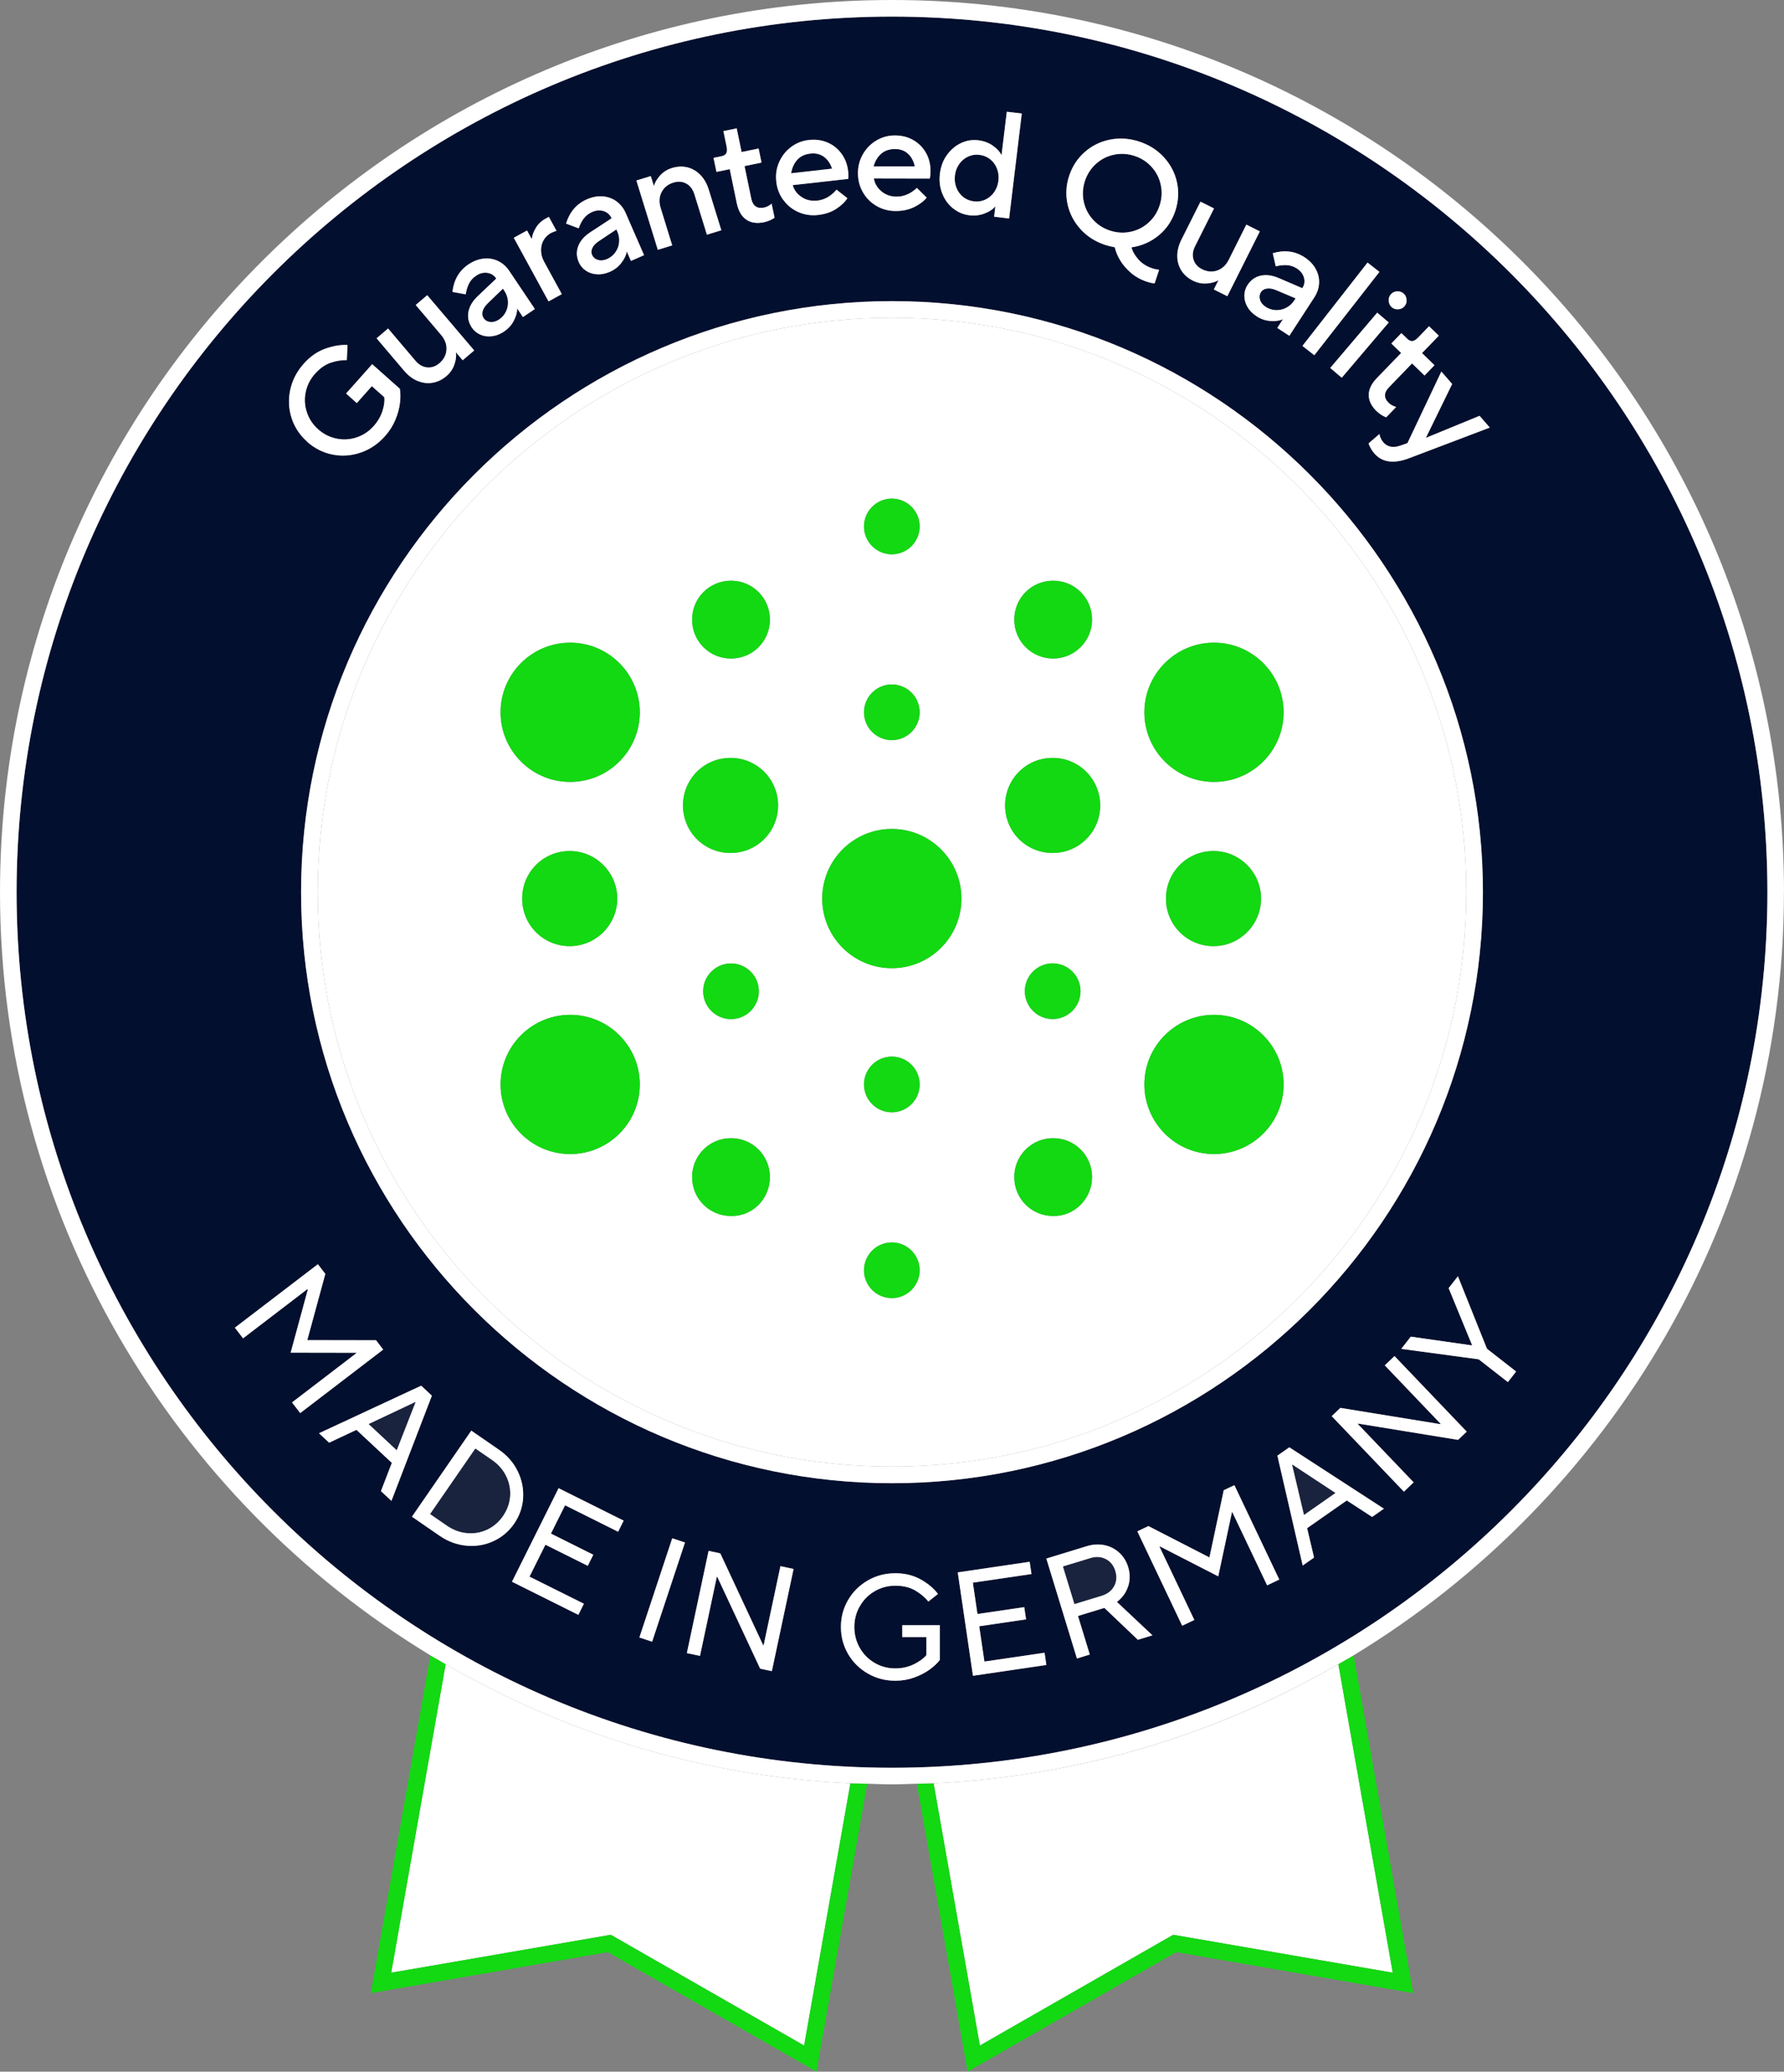 <?xml version="1.0" encoding="UTF-8"?>
<svg xmlns="http://www.w3.org/2000/svg" id="Ebene_2" data-name="Ebene 2" viewBox="0 0 309.6 359.45">
  <rect x="0" y="0" width="309.6" height="359.45" fill="#808080" stroke="none"/>
  <defs>
    <style>
      .cls-1 {
        fill: none;
      }

      .cls-1, .cls-2, .cls-3, .cls-4, .cls-5 {
        stroke-width: 0px;
      }

      .cls-2 {
        fill: #19233e;
      }

      .cls-3 {
        fill: #12d912;
      }

      .cls-4 {
        fill: #030f2e;
      }

      .cls-5 {
        fill: #fff;
      }
    </style>
  </defs>
  <g id="Ebene_1-2" data-name="Ebene 1">
    <g>
      <path class="cls-1" d="M178.26,307.79c-5.33.82-10.74,1.37-16.23,1.63-.07,0-.14,0-.2,0,.07,0,.13,0,.2,0,5.49-.25,10.91-.81,16.23-1.63Z"></path>
      <path class="cls-1" d="M75.24,287.53c.43.25.86.5,1.3.75-.44-.25-.87-.5-1.3-.75Z"></path>
      <path class="cls-1" d="M147.78,309.42c-.07,0-.14,0-.2,0-4.81-.22-9.56-.67-14.24-1.32,4.68.65,9.44,1.1,14.25,1.32.07,0,.13,0,.2,0Z"></path>
      <path class="cls-5" d="M170.05,354.92l33.55-19.22,38.1,6.58-9.44-53.54c-16.35,9.5-34.59,16.08-54.01,19.05-5.33.82-10.74,1.38-16.23,1.63l8.03,45.5Z"></path>
      <path class="cls-5" d="M67.89,342.28l38.11-6.58,33.55,19.22,8.03-45.5c-4.81-.22-9.56-.67-14.25-1.32-20.16-2.82-39.08-9.54-55.99-19.36l-9.45,53.54Z"></path>
      <path class="cls-3" d="M232.26,288.74h0s9.44,53.54,9.44,53.54l-38.1-6.58-33.55,19.22-8.03-45.5c-.07,0-.13,0-.2,0-.9.04-1.81.04-2.71.07,0,0,0,0,0,0l8.46,47.95.35,2.01,36.21-20.74,41.12,7.11-10.33-58.61s0,0,0,0c-.87.53-1.77,1.02-2.65,1.53Z"></path>
      <path class="cls-3" d="M147.78,309.42c-.07,0-.13,0-.2,0l-8.03,45.5-33.55-19.22-38.11,6.58,9.45-53.54s0,0,0,0c-.27-.15-.54-.31-.8-.46-.44-.25-.87-.5-1.3-.75-.18-.11-.37-.21-.55-.32,0,0,0,0,0,0l-10.33,58.61,41.12-7.11,36.21,20.74,8.81-49.96s0,0,0,0c-.9-.03-1.81-.03-2.71-.07Z"></path>
      <path class="cls-2" d="M85.37,253.3l-2.88-1.98-7.86,11.38,2.88,1.99c1.11.76,2.29,1.21,3.53,1.32,1.25.11,2.42-.09,3.52-.61,1.1-.52,2.02-1.3,2.74-2.36.73-1.05,1.14-2.18,1.23-3.4s-.13-2.39-.68-3.51c-.55-1.12-1.37-2.07-2.48-2.83Z"></path>
      <polygon class="cls-2" points="63.97 247.09 68.85 251.64 72.12 243.29 72.09 243.25 63.97 247.09"></polygon>
      <path class="cls-2" d="M191.9,270.51c-.81-.42-1.71-.48-2.7-.17l-4.76,1.45,2,6.54,4.75-1.45c1-.31,1.7-.86,2.14-1.66.43-.8.5-1.68.21-2.64s-.84-1.65-1.65-2.07Z"></path>
      <path class="cls-4" d="M189.65,38.08c.81.9,1.8,1.54,2.98,1.93,1.18.39,2.36.46,3.55.21,1.18-.25,2.23-.77,3.13-1.58.9-.81,1.54-1.8,1.93-2.98.39-1.18.46-2.36.21-3.55-.25-1.18-.77-2.23-1.58-3.13-.81-.9-1.8-1.54-2.98-1.93-1.18-.39-2.36-.46-3.55-.21-1.19.25-2.23.77-3.13,1.58-.9.81-1.54,1.8-1.93,2.98-.39,1.18-.46,2.36-.21,3.55.25,1.18.77,2.23,1.58,3.13Z"></path>
      <path class="cls-4" d="M83.75,54.01c-.11.44-.06.83.17,1.17.26.39.65.62,1.15.68s1.02-.08,1.54-.43c.54-.36.94-.83,1.21-1.4.27-.57.38-1.18.33-1.82-.05-.64-.27-1.24-.65-1.81l-.22-.33-2.68,2.59c-.45.45-.74.9-.85,1.34Z"></path>
      <path class="cls-4" d="M167.17,34.19c.53.42,1.14.67,1.84.75.69.08,1.35-.01,1.96-.29.61-.28,1.13-.7,1.54-1.28.41-.57.67-1.24.76-2.01.09-.76,0-1.47-.26-2.13-.26-.66-.66-1.19-1.19-1.61-.53-.42-1.14-.67-1.84-.75s-1.35.01-1.96.29c-.61.28-1.13.7-1.54,1.28-.41.58-.67,1.24-.76,2.01-.09.76,0,1.47.26,2.13.26.66.66,1.19,1.19,1.61Z"></path>
      <path class="cls-4" d="M157.58,26.67c-.59-.54-1.35-.82-2.25-.82-.98,0-1.78.27-2.4.81-.62.54-1.07,1.27-1.33,2.2h7.16c-.19-.91-.58-1.65-1.18-2.19Z"></path>
      <path class="cls-4" d="M102.79,43.04c-.19.42-.2.81-.04,1.18.19.43.53.72,1.01.87.48.15,1.02.1,1.59-.15.59-.26,1.07-.65,1.44-1.16s.58-1.09.65-1.73c.06-.64-.04-1.27-.31-1.9l-.16-.36-3.1,2.07c-.53.36-.89.75-1.08,1.17Z"></path>
      <path class="cls-4" d="M142.99,27.2c-.65-.47-1.43-.66-2.33-.56-.97.11-1.74.47-2.29,1.07-.56.61-.91,1.39-1.07,2.34l7.11-.8c-.29-.9-.77-1.58-1.42-2.06Z"></path>
      <path class="cls-4" d="M219.66,53.25c.54.35,1.13.54,1.76.56.63.02,1.23-.11,1.8-.41.57-.3,1.04-.73,1.41-1.3l.21-.33-3.43-1.45c-.59-.24-1.12-.33-1.57-.25-.45.07-.79.27-1.01.61-.26.4-.32.84-.17,1.33.14.49.48.9,1,1.25Z"></path>
      <path class="cls-4" d="M154.8,2.88C71.03,2.88,2.88,71.03,2.88,154.8s68.15,151.92,151.92,151.92,151.92-68.15,151.92-151.92S238.57,2.88,154.8,2.88ZM252.01,66.62l-4.53,9.28.03.04,9.26-3.8,1.77,2.04-13.96,5.3c-2.69,1.03-4.72.76-6.08-.82-.25-.29-.46-.6-.64-.92-.17-.32-.29-.6-.35-.82l1.89-1.63c0,.2.08.44.2.71.12.27.29.53.49.77.33.38.75.62,1.25.72.5.1,1.02.05,1.57-.15l1.33-.46,5.89-12.43,1.87,2.16ZM257.35,154.8c0,56.54-46,102.55-102.55,102.55s-102.55-46-102.55-102.55,46-102.55,102.55-102.55,102.55,46,102.55,102.55ZM230.86,63.85l8.15-9.59,2,1.7-8.15,9.59-2-1.7ZM245.11,59.19c.3-.03.62-.23.97-.59l1.91-1.98,1.7,1.64-2.92,3.02,2.17,2.1-1.73,1.79-2.17-2.1-4.01,4.15c-.45.46-.68.93-.68,1.38,0,.46.21.89.63,1.31.35.34.79.58,1.31.72l-1.73,1.79c-.22-.07-.49-.2-.8-.39-.31-.19-.61-.42-.88-.69-.91-.88-1.35-1.81-1.35-2.8,0-.99.49-1.97,1.43-2.95l4.19-4.33-1.7-1.64,1.73-1.79,1.04,1c.29.28.58.4.88.38ZM241.35,51.1c.28-.33.65-.51,1.09-.54.44-.02.82.09,1.13.36.31.26.48.61.53,1.05.05.44-.07.83-.35,1.16-.28.33-.65.51-1.09.54-.44.02-.82-.09-1.13-.35-.31-.26-.48-.61-.53-1.05-.05-.44.07-.83.35-1.16ZM239.4,47.18l-11.3,14.46-2.07-1.62,11.3-14.46,2.07,1.61ZM221.96,48.27l4.03,1.74.03-.04c.35-.54.44-1.14.27-1.78-.17-.64-.58-1.17-1.21-1.58-.57-.37-1.16-.57-1.77-.6-.61-.03-1.25.04-1.92.21l-.52-2.28c2.03-.6,3.86-.37,5.49.69.86.56,1.52,1.23,1.95,2.02.44.79.64,1.61.6,2.47-.04.86-.31,1.67-.8,2.44l-4.36,6.71-2.09-1.36.97-1.49h-.02c-.56.24-1.28.34-2.13.29-.86-.06-1.67-.33-2.43-.83-.69-.45-1.21-.99-1.58-1.62-.36-.63-.54-1.28-.53-1.95,0-.67.19-1.28.54-1.82.57-.88,1.34-1.42,2.3-1.63.96-.21,2.02-.07,3.17.44ZM208.32,34.98l2.34,1.17-3.29,6.56c-.41.81-.5,1.58-.27,2.32.23.73.73,1.29,1.49,1.67.89.45,1.77.52,2.63.22s1.53-.92,2-1.86l3.05-6.1,2.34,1.17-5.64,11.25-2.34-1.17.8-1.59h-.02c-.53.31-1.21.5-2.03.56-.82.06-1.61-.11-2.38-.49-.86-.43-1.53-1.01-2-1.75-.47-.73-.71-1.57-.73-2.5-.01-.93.23-1.9.74-2.9l3.29-6.56ZM185.54,30.5c.54-1.64,1.44-3.02,2.69-4.12,1.26-1.1,2.72-1.82,4.39-2.16,1.67-.33,3.37-.22,5.08.34,1.71.56,3.14,1.47,4.29,2.73,1.15,1.26,1.9,2.71,2.26,4.34.36,1.64.26,3.27-.28,4.92-.57,1.74-1.54,3.17-2.9,4.29-1.36,1.12-2.93,1.81-4.71,2.07.17.7.58,1.4,1.2,2.11.62.7,1.44,1.22,2.43,1.54.38.13.77.21,1.16.24l-.78,2.37c-.41-.04-.84-.14-1.29-.28-1.1-.36-2.04-.88-2.84-1.57-.8-.68-1.42-1.42-1.88-2.21-.46-.79-.76-1.52-.9-2.21-.66-.12-1.21-.26-1.66-.41-1.71-.56-3.14-1.47-4.29-2.73-1.15-1.26-1.9-2.71-2.26-4.34-.36-1.63-.26-3.27.28-4.92ZM163.12,30.13c.15-1.23.55-2.31,1.21-3.23.66-.92,1.47-1.61,2.43-2.07.96-.46,1.96-.62,3.01-.5.97.12,1.82.43,2.54.94.72.51,1.22,1.04,1.48,1.6h.03s.91-7.49.91-7.49l2.6.31-2.2,18.22-2.6-.32.21-1.77h-.03c-.39.48-1,.88-1.82,1.2-.82.32-1.72.43-2.69.31-1.04-.13-1.97-.52-2.8-1.2-.82-.67-1.45-1.54-1.87-2.59-.42-1.05-.55-2.2-.4-3.43ZM149.77,26.74c.58-1,1.36-1.78,2.34-2.37s2.06-.88,3.23-.87c1.17,0,2.22.27,3.16.81.93.53,1.67,1.27,2.2,2.21.53.94.8,1.99.79,3.16,0,.47-.05.91-.13,1.31l-9.7-.02c.14.87.57,1.62,1.31,2.23.73.61,1.61.92,2.62.92,1.28,0,2.46-.5,3.54-1.51l1.7,1.68c-.49.61-1.2,1.15-2.14,1.62-.94.47-2.02.7-3.24.7-1.21,0-2.31-.29-3.32-.87-1-.58-1.79-1.37-2.37-2.38-.58-1.01-.86-2.11-.86-3.32,0-1.21.29-2.31.87-3.3ZM135.23,28.14c.46-1.05,1.15-1.93,2.06-2.62.91-.69,1.94-1.1,3.11-1.23,1.16-.13,2.24.02,3.23.44.99.43,1.8,1.07,2.43,1.94.63.87,1.02,1.89,1.15,3.05.05.47.06.91.02,1.32l-9.64,1.08c.24.85.75,1.54,1.55,2.07.8.53,1.7.73,2.71.62,1.27-.14,2.38-.78,3.35-1.9l1.88,1.48c-.42.66-1.07,1.28-1.94,1.85-.88.57-1.92.93-3.14,1.06-1.2.13-2.33-.03-3.39-.49-1.06-.46-1.94-1.16-2.62-2.09-.68-.93-1.09-2-1.23-3.2-.13-1.2.03-2.32.49-3.38ZM125.24,27.1c.39-.08.66-.25.8-.51.14-.26.16-.64.06-1.14l-.56-2.7,2.31-.48.85,4.11,2.95-.61.51,2.44-2.95.61,1.17,5.65c.13.63.38,1.08.76,1.34.38.26.85.33,1.44.21.48-.1.92-.33,1.33-.68l.51,2.44c-.18.14-.44.29-.78.44-.33.15-.69.26-1.07.34-1.23.26-2.26.1-3.07-.46-.81-.56-1.36-1.51-1.64-2.85l-1.22-5.9-2.31.48-.51-2.44,1.41-.29ZM112.94,30.56l.53,1.7h.02c.16-.61.52-1.21,1.07-1.82.55-.61,1.24-1.04,2.06-1.29.92-.28,1.8-.32,2.65-.12.85.2,1.6.64,2.26,1.31.65.67,1.15,1.53,1.48,2.6l2.17,7.01-2.5.77-2.17-7.01c-.27-.87-.74-1.49-1.41-1.86-.67-.37-1.42-.43-2.24-.17-.95.29-1.64.85-2.05,1.66-.42.81-.47,1.72-.16,2.73l2.01,6.51-2.5.77-3.72-12.02,2.5-.77ZM101.84,34.6c.95-.41,1.87-.59,2.76-.52.9.07,1.69.35,2.39.86.7.51,1.23,1.18,1.59,2.01l3.2,7.33-2.28,1-.71-1.63h-.02c-.09.62-.4,1.27-.92,1.96-.52.69-1.2,1.21-2.03,1.57-.75.33-1.49.47-2.22.42-.72-.04-1.37-.26-1.92-.63-.56-.38-.96-.86-1.22-1.45-.42-.96-.45-1.9-.1-2.82.35-.92,1.06-1.72,2.11-2.41l3.67-2.4-.02-.05c-.26-.59-.71-.99-1.34-1.2-.64-.21-1.3-.16-1.99.14-.62.27-1.12.65-1.47,1.14-.36.49-.65,1.06-.88,1.72l-2.19-.82c.62-2.03,1.82-3.43,3.6-4.2ZM91.47,40l.79,1.45.05-.02c.06-.59.29-1.22.69-1.89.4-.67.96-1.2,1.68-1.59l.58-.31,1.32,2.42c-.39.12-.72.25-.98.39-.54.29-.96.71-1.26,1.24-.3.54-.45,1.13-.44,1.79.01.66.19,1.31.53,1.93l3.08,5.64-2.3,1.26-6.03-11.04,2.3-1.26ZM81.31,45.87c.86-.57,1.73-.91,2.63-1,.89-.09,1.73.04,2.51.42.78.37,1.42.94,1.92,1.69l4.46,6.64-2.07,1.39-.99-1.48h-.02c.02.64-.17,1.33-.56,2.1-.39.77-.96,1.4-1.72,1.91-.68.46-1.38.73-2.11.81-.72.09-1.39,0-2-.28-.61-.27-1.1-.68-1.46-1.21-.58-.87-.79-1.79-.6-2.75.18-.96.73-1.88,1.65-2.75l3.18-3.02-.03-.04c-.36-.54-.87-.85-1.53-.95-.66-.09-1.31.07-1.93.49-.57.38-.98.84-1.25,1.39-.27.55-.45,1.16-.56,1.84l-2.3-.42c.25-2.1,1.18-3.7,2.79-4.78ZM67.36,56.99l4.75,5.6c.59.69,1.26,1.08,2.03,1.15.76.08,1.47-.17,2.12-.72.76-.64,1.17-1.42,1.23-2.34.06-.91-.25-1.77-.93-2.57l-4.41-5.2,2-1.7,8.15,9.59-2,1.7-1.15-1.36-.02.02c.09.62,0,1.31-.27,2.09-.27.78-.73,1.44-1.38,2-.73.62-1.53,1.01-2.39,1.15-.86.15-1.72.04-2.59-.31-.86-.36-1.66-.96-2.38-1.81l-4.75-5.6,2-1.7ZM50.37,67.65c.36-1.67,1.14-3.17,2.34-4.52,1.1-1.24,2.35-2.11,3.72-2.6,1.38-.5,2.67-.71,3.87-.64l-.11,2.61c-.98,0-1.93.16-2.87.48-.93.33-1.82.96-2.66,1.9-.83.93-1.36,1.98-1.61,3.17-.25,1.18-.18,2.35.2,3.5.38,1.15,1.04,2.13,1.96,2.96.93.83,1.98,1.36,3.17,1.61s2.35.18,3.5-.2c1.15-.38,2.13-1.04,2.96-1.96.72-.81,1.23-1.68,1.53-2.62.3-.94.4-1.74.32-2.4l-2.16-1.92-2.61,2.94-1.86-1.66,4.53-5.09,4.8,4.27c.13.7.14,1.52.02,2.46-.11.94-.38,1.92-.8,2.93-.42,1.02-1.02,1.96-1.8,2.83-1.2,1.35-2.6,2.29-4.22,2.85-1.61.55-3.24.67-4.88.34-1.64-.33-3.11-1.06-4.4-2.21-1.29-1.15-2.2-2.52-2.71-4.11-.51-1.59-.59-3.22-.23-4.89ZM50.68,243.33l11.17-8.55-.05-.06-11.36-.02,2.97-10.95-.06-.08-11.17,8.55-1.42-1.85,14.4-11.02,1.29,1.69-3.11,11.45.03.04h11.88s1.25,1.64,1.25,1.64l-14.4,11.02-1.42-1.85ZM66.11,258.72l1.89-4.9-6.14-5.73-4.74,2.23-1.76-1.64,17.73-8.25,1.86,1.73-7.02,18.26-1.82-1.7ZM85.62,267.4c-1.47.67-3.04.93-4.69.78-1.66-.15-3.2-.73-4.64-1.72l-4.8-3.31,10.3-14.93,4.8,3.31c1.43.99,2.52,2.23,3.25,3.72.73,1.49,1.04,3.05.94,4.66-.11,1.61-.63,3.1-1.56,4.45-.93,1.35-2.14,2.36-3.61,3.04ZM107.27,265.77l-9.2-4.59-2.45,4.91,7.35,3.67-.96,1.93-7.35-3.67-2.76,5.54,9.43,4.7-.96,1.93-11.52-5.74,8.09-16.23,11.29,5.63-.96,1.93ZM113.18,284.83l-2.22-.73,5.7-17.21,2.21.73-5.7,17.21ZM133.95,289.96l-2.03-.43-7.44-15.94-.08-.02-2.92,13.73-2.28-.48,3.77-17.74,2.03.43,7.44,15.94.08.02,2.92-13.73,2.28.49-3.77,17.73ZM163.09,288.01c-.43.57-1.03,1.13-1.79,1.68-.76.55-1.66,1.01-2.68,1.38-1.03.37-2.11.55-3.25.55-1.75,0-3.34-.42-4.78-1.25-1.44-.83-2.58-1.96-3.42-3.38-.83-1.43-1.25-2.99-1.25-4.7,0-1.71.42-3.28,1.26-4.7.84-1.43,1.98-2.55,3.42-3.38,1.44-.83,3.04-1.24,4.78-1.24,1.64,0,3.1.36,4.38,1.07,1.28.71,2.28,1.55,3,2.52l-1.66,1.32c-.62-.76-1.41-1.41-2.34-1.95-.94-.53-2.07-.8-3.38-.8-1.31,0-2.51.32-3.6.96-1.09.63-1.95,1.5-2.58,2.6-.63,1.09-.94,2.3-.95,3.61s.31,2.52.94,3.61c.63,1.1,1.49,1.96,2.57,2.61,1.09.64,2.29.96,3.6.96,1.17,0,2.24-.24,3.21-.71.97-.48,1.69-1.01,2.18-1.59v-3.13s-4.19,0-4.19,0v-2.07s6.53,0,6.53,0v6.04ZM168.85,290.76l-2.64-17.94,12.48-1.84.31,2.13-10.17,1.5.8,5.43,8.12-1.19.31,2.13-8.13,1.19.9,6.13,10.43-1.53.31,2.13-12.74,1.87ZM197.48,284.52l-5.81-5.53-4.58,1.4,2.05,6.69-2.23.69-5.31-17.34,6.99-2.14c1.07-.33,2.1-.39,3.09-.19.98.21,1.84.64,2.57,1.31.73.67,1.25,1.5,1.55,2.49.35,1.14.35,2.25,0,3.35-.35,1.09-1,1.99-1.94,2.7l6.17,5.8-2.53.77ZM219.9,275.07l-6.04-12.7-.07.03-2.38,11.11-10.09-5.18-.09.04,6.04,12.7-2.11,1-7.79-16.38,1.92-.91,10.55,5.42.05-.02,2.48-11.62,1.85-.88,7.79,16.38-2.11,1ZM238.13,263.2l-4.4-2.86-6.88,4.81,1.2,5.1-1.97,1.38-4.39-19.06,2.08-1.45,16.41,10.65-2.04,1.43ZM253.04,249.83l-17.36-2.83-.06.05,9.7,10.15-1.69,1.61-12.53-13.1,1.5-1.43,17.36,2.83.05-.06-9.7-10.15,1.69-1.61,12.53,13.11-1.5,1.43ZM261.68,239.8l-5.07-3.95-13.44-1.81,1.66-2.12,10.58,1.51.05-.06-4.06-9.87,1.61-2.06,5.05,12.58,5.06,3.95-1.43,1.84Z"></path>
      <polygon class="cls-2" points="231.77 259.04 224.27 254.11 224.23 254.14 226.3 262.87 231.77 259.04"></polygon>
      <path class="cls-5" d="M309.6,154.8C309.6,69.44,240.16,0,154.8,0S0,69.44,0,154.8c0,56.05,29.95,105.24,74.68,132.41h0c.18.11.37.21.55.32.43.25.86.5,1.3.75.27.15.54.3.81.46,16.91,9.82,35.83,16.54,55.99,19.36,4.68.65,9.43,1.1,14.24,1.32.07,0,.13,0,.2,0,.9.03,1.81.05,2.71.07h0c1.44.04,2.86.11,4.31.11s2.87-.07,4.31-.11h0c.9-.02,1.81-.03,2.71-.07.07,0,.14,0,.2,0,5.49-.25,10.9-.81,16.23-1.63,19.42-2.97,37.65-9.56,54.01-19.05.88-.51,1.78-1,2.66-1.53h0c44.73-27.17,74.68-76.36,74.68-132.41ZM154.8,306.72C71.03,306.72,2.88,238.57,2.88,154.8S71.03,2.88,154.8,2.88s151.92,68.15,151.92,151.92-68.15,151.92-151.92,151.92Z"></path>
      <path class="cls-5" d="M232.26,288.74c-16.35,9.49-34.59,16.08-54.01,19.05,19.41-2.97,37.65-9.55,54.01-19.05h0Z"></path>
      <path class="cls-5" d="M133.34,308.1c-20.16-2.82-39.08-9.54-55.99-19.36h0c16.91,9.82,35.83,16.54,55.99,19.36Z"></path>
      <path class="cls-5" d="M161.82,309.42c-.9.03-1.81.05-2.71.07h0s0,0,0,0c.9-.02,1.81-.03,2.71-.07Z"></path>
      <path class="cls-5" d="M232.26,288.74h0s0,0,0,0c.88-.51,1.78-1,2.65-1.53,0,0,0,0,0,0h0c-.88.53-1.78,1.02-2.66,1.53Z"></path>
      <path class="cls-5" d="M77.34,288.74h0c-.27-.16-.54-.31-.81-.46.27.15.54.3.8.46,0,0,0,0,0,0Z"></path>
      <path class="cls-5" d="M147.78,309.42c.9.04,1.81.04,2.71.07,0,0,0,0,0,0h0c-.9-.02-1.81-.03-2.71-.07Z"></path>
      <path class="cls-5" d="M75.24,287.53c-.18-.11-.37-.21-.55-.32h0s0,0,0,0c.18.11.37.21.55.32Z"></path>
      <path class="cls-5" d="M154.8,55.13c-54.96,0-99.67,44.71-99.67,99.67s44.71,99.67,99.67,99.67,99.67-44.71,99.67-99.67-44.71-99.67-99.67-99.67ZM182.77,100.76c3.75,0,6.75,3,6.75,6.75s-3.08,6.75-6.75,6.75-6.75-3-6.75-6.75,3-6.75,6.75-6.75ZM154.77,86.51c2.67,0,4.83,2.17,4.83,4.83s-2.17,4.83-4.83,4.83-4.83-2.17-4.83-4.83,2.17-4.83,4.83-4.83ZM154.77,118.76c2.67,0,4.83,2.17,4.83,4.83s-2.17,4.83-4.83,4.83-4.83-2.17-4.83-4.83,2.17-4.83,4.83-4.83ZM126.86,100.76c3.75,0,6.75,3,6.75,6.75s-3,6.75-6.75,6.75-6.75-3-6.75-6.75,3-6.75,6.75-6.75ZM98.95,200.24c-6.67,0-12.08-5.42-12.08-12.08s5.42-12.08,12.08-12.08,12.08,5.42,12.08,12.08-5.42,12.08-12.08,12.08ZM90.62,155.91c0-4.58,3.67-8.25,8.25-8.25s8.25,3.75,8.25,8.25-3.67,8.25-8.25,8.25-8.25-3.67-8.25-8.25ZM98.95,135.67c-6.67,0-12.08-5.42-12.08-12.08s5.42-12.08,12.08-12.08,12.08,5.42,12.08,12.08-5.42,12.08-12.08,12.08ZM126.86,210.98c-3.75,0-6.75-3-6.75-6.75s3-6.75,6.75-6.75,6.75,3,6.75,6.75-3,6.83-6.75,6.75ZM122.03,171.99c0-2.67,2.17-4.83,4.83-4.83s4.83,2.17,4.83,4.83-2.17,4.83-4.83,4.83-4.83-2.17-4.83-4.83ZM126.78,148c-4.58,0-8.25-3.67-8.25-8.25s3.67-8.25,8.25-8.25,8.25,3.75,8.25,8.25-3.67,8.25-8.25,8.25ZM154.77,225.23c-2.67,0-4.83-2.17-4.83-4.83s2.17-4.83,4.83-4.83,4.83,2.17,4.83,4.83-2.17,4.83-4.83,4.83ZM154.77,192.99c-2.67,0-4.83-2.17-4.83-4.83s2.17-4.83,4.83-4.83,4.83,2.17,4.83,4.83-2.17,4.83-4.83,4.83ZM154.77,167.99c-6.67,0-12.08-5.42-12.08-12.08s5.42-12.08,12.08-12.08,12.08,5.42,12.08,12.08-5.42,12.08-12.08,12.08ZM182.77,210.98c-3.75,0-6.75-3-6.75-6.75s3-6.75,6.75-6.75,6.75,3,6.75,6.75-3.08,6.83-6.75,6.75ZM177.85,171.99c0-2.67,2.17-4.83,4.83-4.83s4.83,2.17,4.83,4.83-2.17,4.83-4.83,4.83-4.83-2.17-4.83-4.83ZM182.68,148c-4.58,0-8.25-3.67-8.25-8.25s3.67-8.25,8.25-8.25,8.25,3.75,8.25,8.25-3.67,8.25-8.25,8.25ZM210.68,200.24c-6.67,0-12.08-5.42-12.08-12.08s5.42-12.08,12.08-12.08,12.08,5.42,12.08,12.08-5.42,12.08-12.08,12.08ZM202.35,155.91c0-4.58,3.67-8.25,8.25-8.25s8.25,3.75,8.25,8.25-3.67,8.25-8.25,8.25-8.25-3.67-8.25-8.25ZM210.68,135.67c-6.67,0-12.08-5.42-12.08-12.08s5.42-12.08,12.08-12.08,12.08,5.42,12.08,12.08-5.42,12.08-12.08,12.08Z"></path>
      <path class="cls-5" d="M154.8,52.25c-56.54,0-102.55,46-102.55,102.55s46,102.55,102.55,102.55,102.55-46,102.55-102.55-46-102.55-102.55-102.55ZM154.8,254.47c-54.96,0-99.67-44.71-99.67-99.67s44.71-99.67,99.67-99.67,99.67,44.71,99.67,99.67-44.71,99.67-99.67,99.67Z"></path>
      <polygon class="cls-5" points="65.26 232.54 53.38 232.52 53.34 232.48 56.46 221.03 55.17 219.35 40.76 230.36 42.18 232.21 53.35 223.67 53.42 223.75 50.44 234.7 61.81 234.72 61.85 234.78 50.68 243.33 52.1 245.18 66.5 234.16 65.26 232.54"></polygon>
      <path class="cls-5" d="M73.09,240.43l-17.73,8.25,1.76,1.64,4.74-2.23,6.14,5.73-1.89,4.9,1.82,1.7,7.02-18.26-1.86-1.73ZM68.85,251.64l-4.89-4.56,8.12-3.83.04.04-3.27,8.36Z"></path>
      <path class="cls-5" d="M90.78,259.92c.1-1.62-.21-3.17-.94-4.66-.73-1.49-1.82-2.73-3.25-3.72l-4.8-3.31-10.3,14.93,4.8,3.31c1.44.99,2.98,1.56,4.64,1.72,1.65.15,3.22-.1,4.69-.78s2.67-1.68,3.61-3.04c.93-1.35,1.45-2.83,1.56-4.45ZM88.53,259.64c-.09,1.21-.51,2.35-1.23,3.4-.73,1.05-1.64,1.84-2.74,2.36-1.1.52-2.28.72-3.52.61-1.24-.11-2.42-.55-3.53-1.32l-2.88-1.99,7.86-11.38,2.88,1.98c1.11.76,1.94,1.71,2.48,2.83.55,1.12.77,2.3.68,3.51Z"></path>
      <polygon class="cls-5" points="88.85 274.44 100.37 280.19 101.33 278.26 91.89 273.56 94.65 268.02 102 271.68 102.96 269.76 95.61 266.09 98.06 261.18 107.27 265.77 108.23 263.84 96.94 258.21 88.85 274.44"></polygon>
      <rect class="cls-5" x="105.85" y="274.69" width="18.13" height="2.33" transform="translate(-183.08 298.21) rotate(-71.67)"></rect>
      <polygon class="cls-5" points="132.52 285.48 132.44 285.46 125 269.52 122.97 269.09 119.2 286.83 121.48 287.31 124.4 273.58 124.48 273.6 131.92 289.53 133.95 289.96 137.72 272.23 135.44 271.74 132.52 285.48"></polygon>
      <path class="cls-5" d="M156.57,284.04h4.2s0,3.14,0,3.14c-.48.58-1.21,1.11-2.18,1.59-.97.47-2.04.71-3.21.71-1.31,0-2.51-.32-3.6-.96-1.09-.64-1.95-1.51-2.57-2.61-.63-1.1-.94-2.3-.94-3.61s.31-2.52.95-3.61c.63-1.1,1.49-1.97,2.58-2.6,1.09-.64,2.29-.96,3.6-.96,1.31,0,2.44.27,3.38.8.94.54,1.72,1.19,2.34,1.95l1.66-1.32c-.73-.97-1.73-1.81-3-2.52-1.28-.71-2.74-1.07-4.38-1.07-1.74,0-3.34.41-4.78,1.24-1.44.83-2.59,1.95-3.42,3.38-.84,1.42-1.26,2.99-1.26,4.7,0,1.71.42,3.27,1.25,4.7.84,1.43,1.98,2.56,3.42,3.38,1.44.83,3.03,1.25,4.78,1.25,1.14,0,2.22-.18,3.25-.55,1.03-.37,1.92-.83,2.68-1.38.76-.55,1.36-1.11,1.79-1.68v-6.04s-6.52,0-6.52,0v2.07Z"></path>
      <polygon class="cls-5" points="170.84 288.29 169.94 282.17 178.07 280.97 177.75 278.85 169.63 280.04 168.83 274.6 179.01 273.11 178.69 270.98 166.21 272.82 168.85 290.76 181.59 288.88 181.28 286.76 170.84 288.29"></polygon>
      <path class="cls-5" d="M195.78,275.24c.35-1.09.35-2.21,0-3.35-.3-.99-.82-1.82-1.55-2.49-.73-.67-1.59-1.11-2.57-1.31-.99-.2-2.02-.14-3.09.19l-6.99,2.14,5.31,17.34,2.23-.69-2.05-6.69,4.58-1.4,5.81,5.53,2.53-.77-6.17-5.8c.94-.71,1.59-1.6,1.94-2.7ZM193.35,275.22c-.43.8-1.14,1.35-2.14,1.66l-4.75,1.45-2-6.54,4.76-1.45c.99-.31,1.89-.24,2.7.17.81.42,1.36,1.11,1.65,2.07s.22,1.84-.21,2.64Z"></path>
      <polygon class="cls-5" points="212.37 258.57 209.9 270.19 209.85 270.21 199.3 264.79 197.38 265.7 205.16 282.08 207.27 281.08 201.23 268.37 201.32 268.33 211.42 273.51 213.79 262.4 213.86 262.37 219.9 275.07 222.01 274.07 214.22 257.69 212.37 258.57"></polygon>
      <path class="cls-5" d="M221.68,252.57l4.39,19.06,1.97-1.38-1.2-5.1,6.88-4.81,4.4,2.86,2.04-1.43-16.41-10.65-2.08,1.45ZM224.27,254.11l7.5,4.93-5.48,3.83-2.06-8.73.04-.03Z"></path>
      <polygon class="cls-5" points="240.32 236.9 250.02 247.05 249.97 247.1 232.61 244.28 231.11 245.71 243.64 258.82 245.33 257.2 235.62 247.05 235.68 247 253.04 249.83 254.54 248.4 242.01 235.29 240.32 236.9"></polygon>
      <polygon class="cls-5" points="258.05 234.02 253.01 221.44 251.4 223.5 255.46 233.38 255.41 233.43 244.83 231.92 243.18 234.04 256.61 235.85 261.68 239.8 263.11 237.97 258.05 234.02"></polygon>
      <path class="cls-3" d="M126.86,197.49c-3.75,0-6.75,3-6.75,6.75s3,6.75,6.75,6.75c3.75.08,6.75-3,6.75-6.75s-3-6.75-6.75-6.75Z"></path>
      <path class="cls-3" d="M98.95,111.51c-6.67,0-12.08,5.42-12.08,12.08s5.42,12.08,12.08,12.08,12.08-5.42,12.08-12.08-5.42-12.08-12.08-12.08Z"></path>
      <path class="cls-3" d="M107.12,155.91c0-4.5-3.67-8.25-8.25-8.25s-8.25,3.67-8.25,8.25,3.67,8.25,8.25,8.25,8.25-3.75,8.25-8.25Z"></path>
      <path class="cls-3" d="M154.77,128.42c2.67,0,4.83-2.17,4.83-4.83s-2.17-4.83-4.83-4.83-4.83,2.17-4.83,4.83,2.17,4.83,4.83,4.83Z"></path>
      <path class="cls-3" d="M98.95,176.08c-6.67,0-12.08,5.42-12.08,12.08s5.42,12.08,12.08,12.08,12.08-5.42,12.08-12.08-5.42-12.08-12.08-12.08Z"></path>
      <path class="cls-3" d="M126.86,176.83c2.67,0,4.83-2.17,4.83-4.83s-2.17-4.83-4.83-4.83-4.83,2.17-4.83,4.83,2.17,4.83,4.83,4.83Z"></path>
      <circle class="cls-3" cx="154.77" cy="155.91" r="12.08"></circle>
      <path class="cls-3" d="M126.78,131.5c-4.58,0-8.25,3.67-8.25,8.25s3.67,8.25,8.25,8.25,8.25-3.67,8.25-8.25-3.67-8.25-8.25-8.25Z"></path>
      <circle class="cls-3" cx="154.77" cy="188.16" r="4.83"></circle>
      <path class="cls-3" d="M182.68,131.5c-4.58,0-8.25,3.67-8.25,8.25s3.67,8.25,8.25,8.25,8.25-3.67,8.25-8.25-3.67-8.25-8.25-8.25Z"></path>
      <circle class="cls-3" cx="154.77" cy="220.4" r="4.83"></circle>
      <circle class="cls-3" cx="182.68" cy="171.99" r="4.83" transform="translate(-25.19 31.48) rotate(-9.22)"></circle>
      <path class="cls-3" d="M182.77,197.49c-3.75,0-6.75,3-6.75,6.75s3,6.75,6.75,6.75c3.67.08,6.75-3,6.75-6.75s-3-6.75-6.75-6.75Z"></path>
      <path class="cls-3" d="M210.68,176.08c-6.67,0-12.08,5.42-12.08,12.08s5.42,12.08,12.08,12.08,12.08-5.42,12.08-12.08-5.42-12.08-12.08-12.08Z"></path>
      <path class="cls-3" d="M218.84,155.91c0-4.5-3.67-8.25-8.25-8.25s-8.25,3.67-8.25,8.25,3.67,8.25,8.25,8.25,8.25-3.75,8.25-8.25Z"></path>
      <circle class="cls-3" cx="154.77" cy="91.35" r="4.83"></circle>
      <path class="cls-3" d="M210.68,111.51c-6.67,0-12.08,5.42-12.08,12.08s5.42,12.08,12.08,12.08,12.08-5.42,12.08-12.08-5.42-12.08-12.08-12.08Z"></path>
      <path class="cls-3" d="M182.77,114.26c3.67,0,6.75-3,6.75-6.75s-3-6.75-6.75-6.75-6.75,3-6.75,6.75,3,6.75,6.75,6.75Z"></path>
      <path class="cls-3" d="M126.86,114.26c3.75,0,6.75-3,6.75-6.75s-3-6.75-6.75-6.75-6.75,3-6.75,6.75,3,6.75,6.75,6.75Z"></path>
      <path class="cls-5" d="M53.31,76.65c1.29,1.15,2.76,1.89,4.4,2.21,1.64.33,3.27.21,4.88-.34,1.61-.55,3.02-1.5,4.22-2.85.78-.87,1.38-1.82,1.8-2.83.42-1.01.69-1.99.8-2.93.11-.94.1-1.76-.02-2.46l-4.8-4.27-4.53,5.09,1.86,1.66,2.61-2.94,2.16,1.92c.09.66-.02,1.47-.32,2.4-.3.94-.81,1.81-1.53,2.62-.83.93-1.81,1.58-2.96,1.96-1.15.38-2.31.45-3.5.2s-2.24-.78-3.17-1.61c-.93-.83-1.58-1.81-1.96-2.96-.38-1.15-.45-2.31-.2-3.5.25-1.18.78-2.24,1.61-3.17.84-.94,1.72-1.57,2.66-1.9.93-.33,1.89-.49,2.87-.48l.11-2.61c-1.21-.07-2.5.15-3.87.64-1.38.5-2.62,1.36-3.72,2.6-1.2,1.35-1.98,2.85-2.34,4.52s-.28,3.3.23,4.89c.51,1.59,1.42,2.96,2.71,4.11Z"></path>
      <path class="cls-5" d="M72.49,66.1c.86.36,1.73.46,2.59.31.86-.15,1.66-.53,2.39-1.15.65-.55,1.11-1.22,1.38-2,.27-.78.36-1.47.27-2.09l.02-.02,1.15,1.36,2-1.7-8.15-9.59-2,1.7,4.41,5.2c.68.8.99,1.66.93,2.57-.06.91-.47,1.69-1.23,2.34-.65.55-1.36.79-2.12.72-.76-.07-1.44-.46-2.03-1.15l-4.75-5.6-2,1.7,4.75,5.6c.72.85,1.52,1.46,2.38,1.81Z"></path>
      <path class="cls-5" d="M81.38,49.22c.27-.55.68-1.01,1.25-1.39.62-.42,1.27-.58,1.93-.49.66.09,1.17.41,1.53.95l.03.04-3.18,3.02c-.92.86-1.46,1.78-1.65,2.75-.18.97.02,1.88.6,2.75.36.54.85.94,1.46,1.21.61.27,1.28.37,2,.28.72-.08,1.42-.35,2.11-.81.75-.51,1.33-1.14,1.72-1.91.39-.77.58-1.46.56-2.08h.02s.99,1.47.99,1.47l2.07-1.39-4.46-6.64c-.51-.75-1.15-1.32-1.92-1.69-.78-.37-1.61-.51-2.51-.42-.89.1-1.77.43-2.63,1-1.61,1.08-2.54,2.67-2.79,4.78l2.3.42c.11-.68.3-1.3.56-1.84ZM87.28,50.08l.22.33c.38.57.6,1.17.65,1.81.05.64-.06,1.25-.33,1.82-.27.57-.67,1.04-1.21,1.4-.52.35-1.04.49-1.54.43s-.89-.29-1.15-.68c-.22-.33-.28-.72-.17-1.17.11-.44.4-.89.85-1.34l2.68-2.59Z"></path>
      <path class="cls-5" d="M97.5,51.04l-3.08-5.64c-.34-.63-.52-1.27-.53-1.93-.01-.66.13-1.26.44-1.79.31-.54.73-.95,1.26-1.24.26-.14.59-.27.98-.39l-1.32-2.42-.58.31c-.72.39-1.28.93-1.68,1.59-.4.67-.63,1.3-.69,1.89l-.05.02-.79-1.45-2.3,1.26,6.03,11.04,2.3-1.26Z"></path>
      <path class="cls-5" d="M101.31,37.91c.36-.49.85-.87,1.47-1.14.69-.3,1.35-.35,1.99-.14.63.21,1.08.61,1.34,1.2l.02.05-3.67,2.4c-1.05.69-1.76,1.49-2.11,2.41-.35.92-.32,1.86.1,2.82.26.59.67,1.08,1.22,1.45.56.38,1.2.59,1.92.63.73.05,1.46-.1,2.22-.42.83-.36,1.51-.89,2.03-1.57.52-.68.83-1.33.92-1.95h.02s.71,1.62.71,1.62l2.28-1-3.2-7.33c-.36-.83-.9-1.5-1.59-2.01-.7-.51-1.5-.79-2.39-.86-.9-.07-1.82.11-2.76.52-1.78.78-2.98,2.18-3.6,4.2l2.19.82c.23-.65.52-1.23.88-1.72ZM107.13,40.16c.27.62.38,1.26.31,1.9-.06.64-.28,1.21-.65,1.73s-.85.9-1.44,1.16c-.58.25-1.11.3-1.59.15-.49-.15-.82-.44-1.01-.87-.16-.37-.15-.76.04-1.18s.55-.81,1.08-1.17l3.1-2.07.16.36Z"></path>
      <path class="cls-5" d="M116.66,42.58l-2.01-6.51c-.31-1-.26-1.91.16-2.73.42-.81,1.1-1.37,2.05-1.66.82-.25,1.56-.2,2.24.17.67.37,1.14.99,1.41,1.86l2.17,7.01,2.5-.77-2.17-7.01c-.33-1.07-.82-1.94-1.48-2.6-.65-.67-1.41-1.1-2.26-1.31-.85-.2-1.73-.16-2.65.12-.82.25-1.5.68-2.06,1.29-.55.61-.91,1.21-1.07,1.81h-.02s-.53-1.7-.53-1.7l-2.5.77,3.72,12.02,2.5-.77Z"></path>
      <path class="cls-5" d="M126.64,29.35l1.22,5.9c.28,1.34.82,2.28,1.64,2.85.81.56,1.84.72,3.07.46.38-.08.73-.19,1.07-.34.33-.15.59-.3.78-.44l-.51-2.44c-.41.35-.85.58-1.33.68-.58.12-1.06.05-1.44-.21-.38-.26-.63-.71-.76-1.34l-1.17-5.65,2.95-.61-.51-2.44-2.95.61-.85-4.11-2.31.48.56,2.7c.1.5.08.88-.06,1.14-.14.26-.41.43-.8.51l-1.41.29.51,2.44,2.31-.48Z"></path>
      <path class="cls-5" d="M135.96,34.72c.69.94,1.56,1.63,2.62,2.09,1.06.46,2.2.63,3.39.49,1.22-.14,2.26-.49,3.14-1.06.88-.57,1.52-1.19,1.94-1.85l-1.88-1.48c-.96,1.13-2.08,1.76-3.35,1.9-1.01.11-1.91-.09-2.71-.62-.8-.53-1.31-1.22-1.55-2.07l9.64-1.08c.04-.41.04-.85-.02-1.32-.13-1.16-.51-2.18-1.15-3.05-.63-.87-1.44-1.52-2.43-1.94-.99-.43-2.07-.57-3.23-.44-1.16.13-2.2.54-3.11,1.23-.91.69-1.59,1.56-2.06,2.62-.46,1.05-.63,2.18-.49,3.38.13,1.2.54,2.27,1.23,3.2ZM138.36,27.72c.56-.61,1.32-.97,2.29-1.07.9-.1,1.68.08,2.33.56.65.47,1.12,1.16,1.42,2.06l-7.11.8c.16-.95.51-1.73,1.07-2.34Z"></path>
      <path class="cls-5" d="M152.12,35.74c1,.58,2.11.87,3.32.87,1.22,0,2.3-.23,3.24-.7.94-.47,1.65-1.01,2.14-1.62l-1.7-1.68c-1.09,1.01-2.27,1.52-3.54,1.51-1.01,0-1.89-.31-2.62-.92-.73-.61-1.17-1.36-1.31-2.23l9.7.02c.09-.4.13-.84.13-1.31,0-1.17-.26-2.23-.79-3.16-.53-.94-1.26-1.67-2.2-2.21-.93-.54-1.99-.8-3.16-.81-1.17,0-2.25.29-3.23.87s-1.76,1.37-2.34,2.37c-.58,1-.87,2.1-.87,3.3,0,1.21.28,2.31.86,3.32.58,1.01,1.36,1.8,2.37,2.38ZM152.93,26.67c.62-.54,1.42-.81,2.4-.81.91,0,1.66.27,2.25.82.59.54.98,1.28,1.18,2.2h-7.16c.26-.94.71-1.67,1.33-2.21Z"></path>
      <path class="cls-5" d="M165.39,36.15c.83.67,1.76,1.07,2.8,1.2.97.12,1.87.01,2.69-.31.82-.32,1.43-.72,1.82-1.21h.03s-.21,1.77-.21,1.77l2.6.32,2.2-18.22-2.6-.31-.91,7.5h-.03c-.27-.56-.76-1.1-1.48-1.61-.72-.51-1.57-.82-2.54-.94-1.04-.13-2.04.04-3.01.5-.96.46-1.77,1.15-2.43,2.07-.66.92-1.06,2-1.21,3.23s-.01,2.38.4,3.43c.42,1.05,1.04,1.92,1.87,2.59ZM165.72,30.45c.09-.76.34-1.43.76-2.01.41-.57.93-1,1.54-1.28.62-.28,1.27-.38,1.96-.29s1.31.33,1.84.75c.53.42.93.95,1.19,1.61.26.66.35,1.37.26,2.13-.09.76-.35,1.43-.76,2.01-.41.58-.93,1-1.54,1.28-.61.28-1.27.38-1.96.29-.69-.08-1.31-.33-1.84-.75-.53-.42-.93-.95-1.19-1.61-.26-.66-.35-1.37-.26-2.13Z"></path>
      <path class="cls-5" d="M187.52,39.77c1.15,1.26,2.58,2.17,4.29,2.73.45.15,1,.28,1.66.41.14.69.44,1.43.9,2.21.46.79,1.09,1.52,1.88,2.21.8.69,1.74,1.21,2.84,1.57.45.15.88.24,1.29.28l.78-2.37c-.39-.04-.78-.12-1.16-.24-1-.33-1.81-.84-2.43-1.54-.62-.7-1.03-1.4-1.2-2.11,1.78-.26,3.35-.95,4.71-2.07,1.36-1.12,2.33-2.55,2.9-4.29.54-1.64.63-3.28.28-4.92-.36-1.63-1.11-3.08-2.26-4.34-1.15-1.26-2.58-2.17-4.29-2.73-1.71-.56-3.4-.68-5.08-.34-1.67.33-3.14,1.05-4.39,2.16-1.26,1.11-2.15,2.48-2.69,4.12-.54,1.64-.63,3.28-.28,4.92.36,1.63,1.11,3.08,2.26,4.34ZM188.28,31.4c.39-1.18,1.03-2.17,1.93-2.98.9-.81,1.94-1.34,3.13-1.58,1.18-.25,2.37-.17,3.55.21,1.18.39,2.17,1.03,2.98,1.93.81.9,1.34,1.94,1.58,3.13.25,1.18.18,2.37-.21,3.55-.39,1.18-1.03,2.17-1.93,2.98-.9.81-1.94,1.34-3.13,1.58-1.18.25-2.37.17-3.55-.21-1.18-.39-2.17-1.03-2.98-1.93-.81-.9-1.34-1.94-1.58-3.13-.25-1.18-.17-2.37.21-3.55Z"></path>
      <path class="cls-5" d="M205.03,46.95c.47.73,1.14,1.32,2,1.75.77.38,1.56.55,2.38.49.82-.06,1.5-.25,2.03-.57h.02s-.8,1.61-.8,1.61l2.34,1.17,5.64-11.25-2.34-1.17-3.05,6.1c-.47.94-1.14,1.56-2,1.86s-1.74.23-2.63-.22c-.77-.38-1.26-.94-1.49-1.67-.23-.73-.14-1.5.27-2.32l3.29-6.56-2.34-1.17-3.29,6.56c-.5,1-.75,1.97-.74,2.9.01.93.25,1.77.73,2.5Z"></path>
      <path class="cls-5" d="M216.49,49.47c-.35.54-.53,1.15-.54,1.82,0,.67.17,1.32.53,1.95.36.63.89,1.17,1.58,1.62.76.5,1.57.77,2.43.83.86.06,1.57-.04,2.13-.3h.02s-.97,1.51-.97,1.51l2.09,1.36,4.36-6.71c.49-.76.76-1.57.8-2.44.04-.86-.16-1.68-.6-2.47-.44-.79-1.09-1.46-1.95-2.02-1.63-1.06-3.46-1.29-5.49-.69l.52,2.28c.67-.17,1.31-.24,1.92-.21.61.03,1.2.23,1.77.6.63.41,1.03.94,1.21,1.58.17.65.09,1.24-.27,1.78l-.03.04-4.03-1.74c-1.15-.5-2.21-.65-3.17-.44-.96.21-1.73.75-2.3,1.63ZM218.83,50.68c.22-.34.55-.54,1.01-.61.45-.07.98.01,1.57.25l3.43,1.45-.21.33c-.37.57-.84,1.01-1.41,1.3-.57.3-1.17.43-1.8.41-.63-.02-1.22-.21-1.76-.56-.53-.34-.86-.76-1-1.25-.14-.49-.08-.93.17-1.33Z"></path>
      <rect class="cls-5" x="223.54" y="52.3" width="18.35" height="2.62" transform="translate(47.16 203.94) rotate(-51.99)"></rect>
      <rect class="cls-5" x="229.64" y="58.6" width="12.59" height="2.62" transform="translate(37.51 200.91) rotate(-49.65)"></rect>
      <path class="cls-5" d="M241.53,53.31c.31.26.68.38,1.13.35.45-.02.81-.2,1.09-.54.28-.33.4-.72.35-1.16-.05-.44-.23-.79-.53-1.05-.31-.26-.68-.38-1.13-.36-.44.02-.81.2-1.09.54-.28.33-.4.72-.35,1.16.05.44.23.79.53,1.05Z"></path>
      <path class="cls-5" d="M241.46,59.6l1.7,1.64-4.19,4.33c-.95.98-1.43,1.96-1.43,2.95,0,.99.44,1.92,1.35,2.8.28.27.57.5.88.69.31.19.58.32.8.39l1.73-1.79c-.52-.14-.96-.38-1.31-.72-.43-.41-.64-.85-.63-1.31,0-.46.23-.92.68-1.38l4.01-4.15,2.17,2.1,1.73-1.79-2.17-2.1,2.92-3.02-1.7-1.64-1.91,1.98c-.35.36-.68.56-.97.59-.3.03-.59-.1-.88-.38l-1.04-1-1.73,1.79Z"></path>
      <path class="cls-5" d="M242.91,77.35c-.55.2-1.07.24-1.57.15-.5-.1-.92-.34-1.25-.72-.21-.24-.37-.5-.49-.77-.12-.28-.19-.51-.2-.71l-1.89,1.63c.06.23.17.5.35.82.17.32.39.63.64.92,1.36,1.57,3.39,1.85,6.08.82l13.96-5.3-1.77-2.04-9.26,3.8-.03-.04,4.53-9.28-1.87-2.16-5.89,12.43-1.33.46Z"></path>
    </g>
  </g>
</svg>
